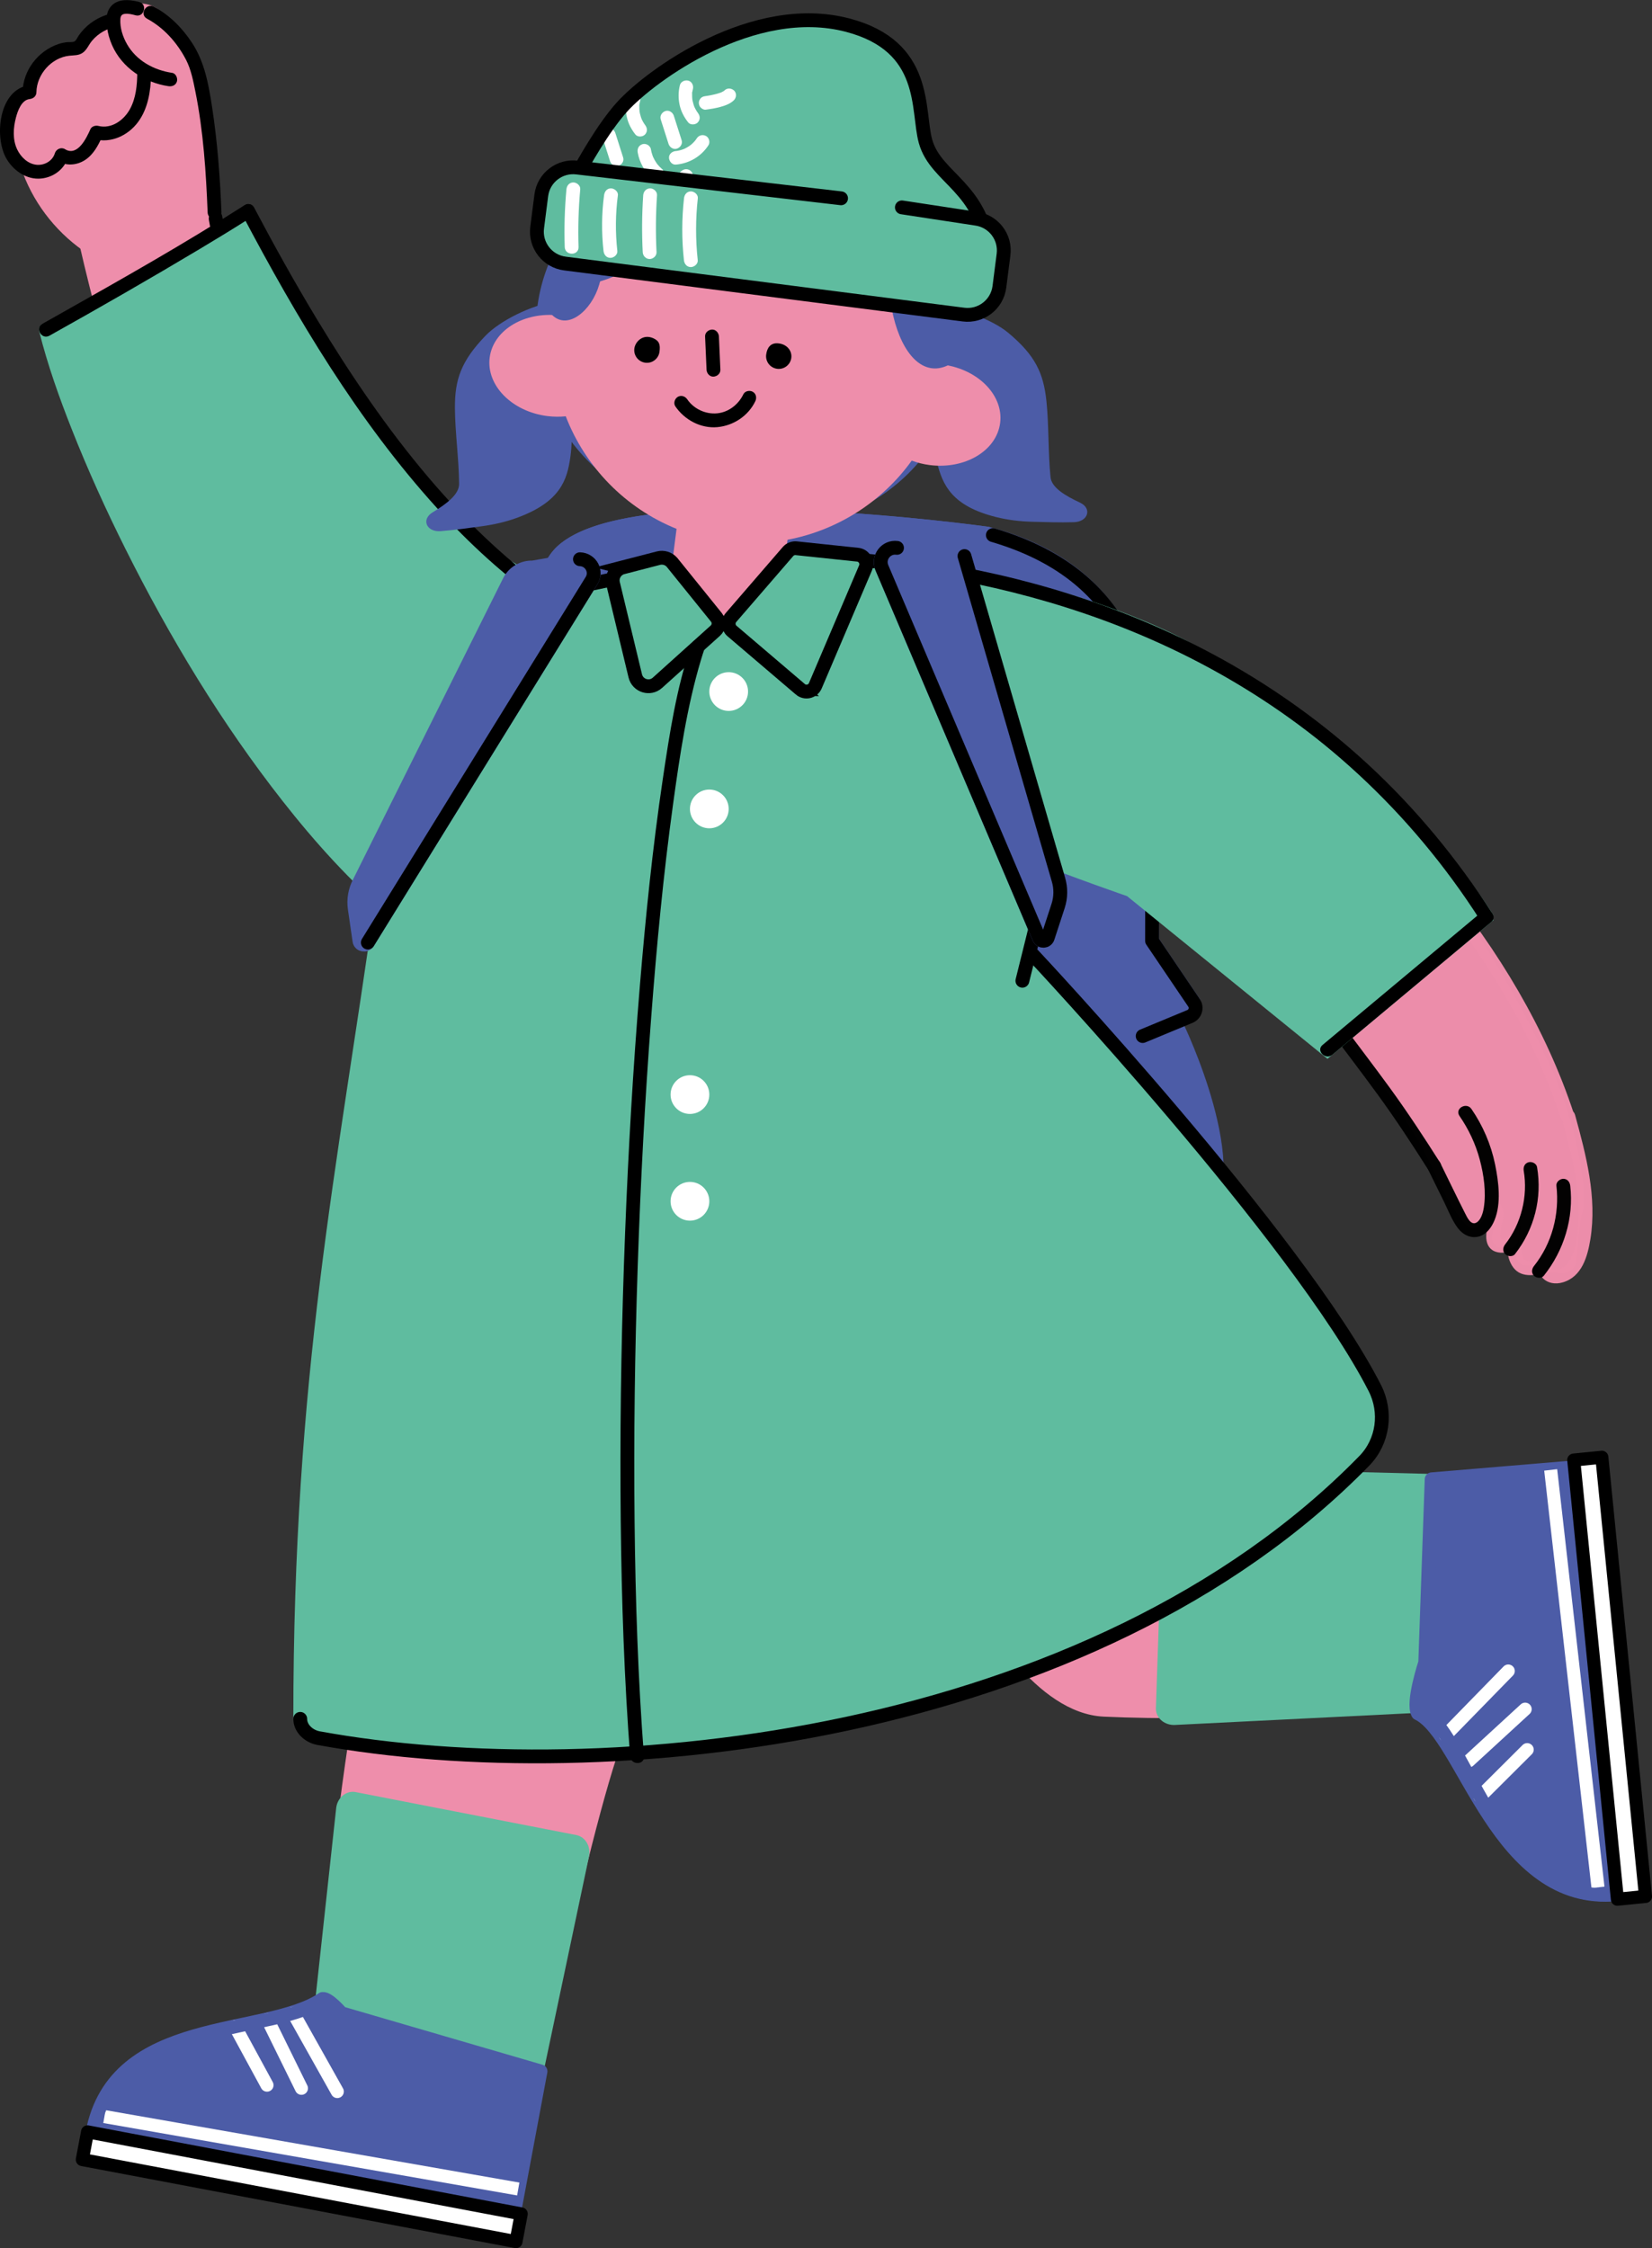 <?xml version="1.0" encoding="UTF-8"?>
<svg id="_レイヤー_2" data-name="レイヤー 2" xmlns="http://www.w3.org/2000/svg" viewBox="0 0 179.276 243.977">
  <rect x="0" y="0" width="179.276" height="243.977" fill="#333333" stroke="none"/>
  <defs>
    <style>
      .cls-1, .cls-2, .cls-3, .cls-4, .cls-5, .cls-6, .cls-7, .cls-8, .cls-9, .cls-10 {
        fill: none;
      }

      .cls-11, .cls-2, .cls-12, .cls-3, .cls-13, .cls-4, .cls-7, .cls-9, .cls-14 {
        stroke-miterlimit: 10;
      }

      .cls-11, .cls-15, .cls-12, .cls-3, .cls-4, .cls-16, .cls-9, .cls-14 {
        stroke-width: 1.5px;
      }

      .cls-11, .cls-12, .cls-17, .cls-14 {
        fill: #5fbc9f;
      }

      .cls-11, .cls-9 {
        stroke: #5fbc9f;
      }

      .cls-2, .cls-4, .cls-5, .cls-6, .cls-8, .cls-16, .cls-18, .cls-19, .cls-9, .cls-10, .cls-14 {
        stroke-linecap: round;
      }

      .cls-2, .cls-6, .cls-7, .cls-19, .cls-10 {
        stroke-width: 1.417px;
      }

      .cls-2, .cls-7 {
        stroke: #fff;
      }

      .cls-15, .cls-13, .cls-20, .cls-16, .cls-18 {
        fill: #4c5ca7;
      }

      .cls-15, .cls-13, .cls-5, .cls-6, .cls-16, .cls-18 {
        stroke: #4c5ca7;
      }

      .cls-15, .cls-5, .cls-6, .cls-8, .cls-16, .cls-18, .cls-19, .cls-10 {
        stroke-linejoin: round;
      }

      .cls-21, .cls-22 {
        fill: #ee8eab;
      }

      .cls-12, .cls-3, .cls-4, .cls-8, .cls-19, .cls-14 {
        stroke: #000;
      }

      .cls-23, .cls-19 {
        fill: #fff;
      }

      .cls-5, .cls-8, .cls-18 {
        stroke-width: 1.5px;
      }

      .cls-24, .cls-22 {
        opacity: .988;
      }

      .cls-10 {
        stroke: #ee8eab;
      }
    </style>
  </defs>
  <g id="_レイヤー_11" data-name="レイヤー 11">
    <g>
      <g>
        <path class="cls-21" d="M38.805,187.218l-3.789,29.712c-4.319,3.938-22.555,1.704-24.98,14.524l45.82,8.295,9.955-49.28"/>
        <path class="cls-10" d="M55.107,238.249s7.27-36.805,11.546-48.982"/>
        <path class="cls-10" d="M39.063,185.731c-1.428,7.734-4.046,31.199-4.046,31.199"/>
        <path class="cls-11" d="M34.384,222.423l2.845-26.129c.075-.691.642-1.188,1.225-1.075l23.937,4.661c.563.11.922.732.802,1.393l-5.711,27.065-23.098-5.916Z"/>
        <path class="cls-16" d="M35.017,216.93c-6.24,4.235-22.555,1.704-24.98,14.524l45.82,8.295,2.8-14.96-21.616-6.307s-1.389-1.621-2.023-1.552Z"/>
        <line class="cls-7" x1="11.332" y1="229.698" x2="56.241" y2="237.556"/>
        <line class="cls-2" x1="25.53" y1="219.947" x2="28.975" y2="226.287"/>
        <line class="cls-2" x1="29.054" y1="219.189" x2="32.712" y2="226.627"/>
        <line class="cls-2" x1="31.833" y1="218.482" x2="36.603" y2="226.981"/>
        <path class="cls-6" d="M35.017,216.93c-4.319,3.938-22.555,1.704-24.98,14.524l45.82,8.295"/>
        <rect class="cls-19" x="8.8" y="235.778" width="47.897" height="3.065" transform="translate(44.684 -1.951) rotate(10.713)"/>
      </g>
      <g>
        <path class="cls-21" d="M106.679,175.411s5.616,10.542,13.111,10.884c12.249.56,27.335-.443,34.693-.595,5.654,4.106,7.998,21.158,20.982,19.868l-4.969-46.299s-25.628,2.966-35.3.757"/>
        <path class="cls-10" d="M169.995,159.519s-34.973,4.251-43.806-2.454"/>
        <path class="cls-11" d="M154.309,185.11l-26.836,1.337c-.71.035-1.304-.445-1.284-1.039l.822-24.373c.019-.573.589-1.026,1.276-1.013l28.823.727-2.801,24.362Z"/>
        <path class="cls-15" d="M153.879,185.937c5.001,2.39,8.6,20.921,21.584,19.631l-4.969-46.299-15.131,1.268-.697,19.888s-1.445,4.347-.787,5.513Z"/>
        <line class="cls-7" x1="173.414" y1="204.821" x2="168.282" y2="159.519"/>
        <line class="cls-2" x1="160.621" y1="194.97" x2="165.732" y2="189.876"/>
        <line class="cls-2" x1="159.407" y1="191.091" x2="165.511" y2="185.483"/>
        <line class="cls-2" x1="156.869" y1="188.316" x2="163.677" y2="181.342"/>
        <path class="cls-6" d="M154.482,185.7c4.997,3.032,7.998,21.158,20.982,19.868l-4.969-46.299"/>
        <path class="cls-1" d="M104.933,169.562c1.309,10.084,10.33,16.432,15.799,16.861,11.849.928,33.75-.723,33.75-.723"/>
        <rect class="cls-19" x="150.726" y="180.594" width="47.897" height="3.065" transform="translate(10.712 373.953) rotate(-95.674)"/>
      </g>
      <g>
        <path class="cls-21" d="M20.235,61.467s-11.375-29.134-10.671-34.4c-5.19-3.565-7.395-8.076-6.527-12.628C4.715,5.633,11.794,1.967,13.359,3.487c-.159-1.187-.681-2.656.477-2.964s2.562-.191,3.457.605c6.501,5.789,6.07,17.825,5.933,23.259,4.065,8.974,16.311,28.536,16.311,28.536l-19.301,8.544Z"/>
        <path class="cls-21" d="M2.251,18.108c1.199,3.664,3.615,6.867,6.762,9.085.331.234.834.059,1.026-.269.219-.375.063-.792-.269-1.026-2.757-1.944-5-4.913-6.072-8.189-.299-.913-1.748-.522-1.446.399h0Z"/>
        <path class="cls-21" d="M8.668,26.745c.66,2.882,1.391,5.749,2.142,8.609,1.537,5.846,3.202,11.668,5.172,17.384,1.063,3.086,2.214,6.152,3.605,9.107.411.873,1.704.112,1.295-.757-2.531-5.379-4.329-11.115-6.02-16.802-1.471-4.948-2.805-9.938-4.033-14.952-.244-.995-.486-1.99-.714-2.988-.215-.941-1.662-.542-1.446.399h0Z"/>
        <path d="M22.667,23.862c1.222,7.19,3.845,14.114,7.681,20.316.507.819,1.805.067,1.295-.757-3.775-6.103-6.328-12.884-7.53-19.958-.161-.95-1.607-.547-1.446.399h0Z"/>
      </g>
      <g>
        <path class="cls-21" d="M12.527,2.137c-1.469.25-2.809,1.17-3.571,2.45-.128.215-.251.45-.468.574-.209.119-.463.11-.703.117-2.428.066-4.59,2.294-4.583,4.723-1.118.078-1.817,1.247-2.131,2.324-.357,1.226-.471,2.562-.062,3.771s1.41,2.264,2.666,2.5,2.688-.521,3-1.759c.71.496,1.736.272,2.398-.286s1.043-1.373,1.393-2.165c1.465.42,3.078-.401,3.958-1.645s1.153-2.819,1.211-4.342c.064-1.689-.017-5.282-2.8-6.256"/>
        <path d="M12.328,1.414c-1.222.232-2.372.849-3.229,1.755-.193.204-.368.425-.533.652-.139.192-.31.614-.52.694-.226.086-.63.037-.876.073-.289.042-.571.104-.848.199-2.216.756-3.826,2.861-3.87,5.214l.75-.75C-.105,9.647-.652,14.785.658,17.145c.699,1.259,2.031,2.259,3.515,2.244,1.457-.015,2.809-.943,3.225-2.353l-1.102.448c.885.543,2.002.456,2.873-.081.966-.597,1.499-1.635,1.945-2.638l-.847.345c1.792.452,3.614-.397,4.696-1.842,1.101-1.469,1.393-3.369,1.431-5.16.056-2.659-.594-5.654-3.359-6.687-.905-.338-1.296,1.111-.399,1.446,1.977.739,2.275,3.199,2.261,5.029-.011,1.333-.142,2.752-.793,3.941-.664,1.214-2.004,2.188-3.439,1.826-.292-.074-.713.042-.847.345-.421.947-1.395,3.023-2.765,2.182-.421-.258-.967-.006-1.102.448-.242.819-1.11,1.315-1.946,1.248-.957-.076-1.74-.829-2.138-1.66-.516-1.078-.432-2.358-.133-3.483.189-.711.597-1.886,1.468-1.99.409-.049.742-.304.75-.75.035-1.936,1.626-3.746,3.574-3.957.537-.058,1.028-.004,1.487-.347.431-.322.622-.854.96-1.259.708-.851,1.673-1.373,2.753-1.578.947-.18.546-1.626-.399-1.446h0Z"/>
      </g>
      <g>
        <g>
          <path class="cls-21" d="M16.33,1.379c1.963,1.027,3.467,2.791,4.513,4.745,1.166,2.177,2.14,9.071,2.44,16.934"/>
          <path d="M15.951,2.026c1.848.994,3.285,2.621,4.244,4.475.532,1.029.777,2.281,1.008,3.431.865,4.307,1.158,8.743,1.329,13.125.038.962,1.538.967,1.5,0-.148-3.794-.431-7.593-1.003-11.349-.375-2.458-.804-4.948-2.189-7.059-1.055-1.608-2.429-3.002-4.131-3.918-.85-.457-1.608.837-.757,1.295h0Z"/>
        </g>
        <g>
          <path class="cls-21" d="M14.91.938c-.823-.227-1.886-.375-2.369.329-.209.304-.24.695-.229,1.064.047,1.597.78,3.145,1.92,4.264s2.667,1.814,4.249,2.037"/>
          <path d="M15.11.215c-1.136-.305-2.608-.409-3.28.778-.33.583-.298,1.307-.217,1.949.087.687.273,1.332.551,1.966,1.075,2.451,3.512,4.059,6.116,4.446.4.059.806-.1.923-.524.097-.354-.121-.863-.524-.923-1.994-.296-3.861-1.316-4.888-3.099-.466-.808-.782-1.784-.729-2.727.019-.347.143-.536.484-.578.387-.048.794.057,1.165.157.933.251,1.332-1.196.399-1.446h0Z"/>
        </g>
      </g>
      <path class="cls-18" d="M56.903,134.634c-6.131-13.898-3.046-68.163,4.072-74.781,7.87-7.317,46.178-1.943,46.178-1.943,14.814,3.874,17.896,15.213,17.896,26.114l-.029,18.074,4.557,6.732-2.182,2.197s4.596,12.704,2.838,21.548c-1.261,6.346-6.124,6.703-10.066,6.703,0,0-44.607,3.355-63.264-4.644Z"/>
      <path class="cls-5" d="M127.753,111.435s7.694,15.927,2.48,21.141c-12.121,12.121-54.67,10.059-73.33,2.059"/>
      <path class="cls-5" d="M84.646,56.059c11.452.301,22.507,1.852,22.507,1.852"/>
      <path class="cls-5" d="M56.903,134.634c-6.131-13.898-3.046-68.163,4.072-74.781,3.642-3.386,13.804-4.054,23.671-3.795"/>
      <path class="cls-8" d="M107.746,58.072c14.45,4.227,17.303,15.052,17.303,25.953l-.029,18.074,4.557,6.732c.352.521.139,1.234-.442,1.475l-5.132,2.129"/>
      <path class="cls-17" d="M43.796,99.519C29.297,89.163,9.826,53.118,5.461,35.518c6.041-3.193,15.827-8.421,21.469-12.612,9.343,17.804,23.571,42.41,39.264,40.669-3.982,15.305-13.039,40.813-22.398,35.944Z"/>
      <g>
        <path class="cls-17" d="M4.259,35.985c.908,3.623,2.168,7.157,3.539,10.627,1.742,4.408,3.703,8.729,5.822,12.968,4.806,9.614,10.412,18.895,17.054,27.357,3.508,4.469,7.338,8.72,11.664,12.415.73.624,1.796-.433,1.061-1.061-7.866-6.717-14.19-15.171-19.697-23.87-5.383-8.502-10.094-17.495-13.897-26.815-1.598-3.916-3.069-7.913-4.099-12.02-.235-.936-1.682-.539-1.446.399h0Z"/>
        <path d="M5.361,36.433c5.479-3.065,10.928-6.19,16.316-9.413,1.892-1.132,3.776-2.277,5.632-3.467.81-.519.059-1.818-.757-1.295-6.536,4.19-13.318,8.011-20.076,11.827-.623.352-1.247.704-1.872,1.053-.843.471-.087,1.767.757,1.295h0Z"/>
      </g>
      <g class="cls-24">
        <path class="cls-21" d="M168.026,115.188c-8.687-17.965-14.306-22.361-23.319-31.385-5.618-5.625-8.39-4.087-12.084-.723l-0.0 0c-3.694,3.364-5.92,8.677.641,15.245,0,0,14.014,14.607,18.932,22.717,4.215,6.951,8.733,13.381,18.2,12.258,3.176-.377.715-11.732-2.37-18.111Z"/>
        <rect class="cls-21" x="164.945" y="129.784" width="2.556" height="7.589" rx=".884" ry=".884" transform="translate(18.692 -20.396) rotate(7.439)"/>
        <rect class="cls-21" x="166.763" y="128.22" width="4.669" height="9.934" rx="1.615" ry="1.615" transform="translate(13.369 -15.411) rotate(5.432)"/>
        <rect class="cls-21" x="162.245" y="127.883" width="2.882" height="7.589" rx=".997" ry=".997" transform="translate(18.425 -20.083) rotate(7.439)"/>
        <path class="cls-21" d="M161.651,129.013c-.375-1.928-2.295-7.513-2.295-7.513-.765-2.239-2.495-3.014-4.187-2.257-2.091.934-1.919,3.313-1.483,4.096,1.597,2.87,2.539,5.454,3.726,7.308.88,1.374,1.948,3.058,2.731,2.624.783-.435,1.921-2.129,1.508-4.258Z"/>
        <path class="cls-22" d="M137.897,78.143l-17.627-10.255c-4.9-2.851-11.184-1.19-14.036,3.71l-.617,1.06c-2.851,4.901-1.19,11.185,3.711,14.036l17.627,10.255c4.9,2.851,11.184,1.19,14.036-3.71l.617-1.06c2.851-4.901.771-10.579-3.711-14.036Z"/>
      </g>
      <g class="cls-24">
        <path class="cls-21" d="M117.681,67.877c9.283,4.019,17.874,9.613,25.498,16.247,7.577,6.593,14.307,14.256,19.51,22.864,2.723,4.505,5.017,9.272,6.664,14.275.301.913,1.75.522,1.446-.399-3.056-9.279-8.217-17.759-14.385-25.29-6.548-7.995-14.34-14.997-22.927-20.742-4.762-3.186-9.791-5.974-15.05-8.251-.877-.38-1.642.912-.757,1.295h0Z"/>
        <path d="M143.851,111.206c1.887,2.546,3.823,5.056,5.687,7.618,1.917,2.635,3.706,5.357,5.449,8.109.515.813,1.814.062,1.295-.757-1.743-2.752-3.532-5.474-5.449-8.109-1.864-2.562-3.8-5.072-5.687-7.618-.568-.767-1.871-.02-1.295.757h0Z"/>
        <path class="cls-21" d="M169.478,121.388c.937,3.408,1.881,6.896,1.839,10.459-.018,1.563-.158,3.389-.894,4.8-.303.582-.799,1.048-1.477,1.134-.613.078-.607-.246-.438-.754.31-.931-1.1-1.278-1.446-.399.052-.133-.119.036-.214.074-.171.068-.367.101-.548.12-.22.023-.578.065-.757-.047-.454-.284-.582-1.482-.343-1.911.397-.714-.617-1.59-1.178-.909-.313.38-.759.576-1.232.438-.001-0.0.003.187.009-.009.002-.07-.007-.156-.009-.229-.007-.239.042-.483.083-.718.163-.934.532-2.066-.146-2.876-.621-.741-1.677.325-1.061,1.061-.165-.197-.024-.083-.045.051-.019.121-.008.254-.022.377-.038.331-.115.659-.172.988-.103.593-.232,1.247-.045,1.837.515,1.626,2.845,1.178,3.701.139l-1.178-.909c-.644,1.159-.295,3.284.913,3.983,1.132.655,3.201.182,3.691-1.062l-1.446-.399c-.587,1.763.809,3.055,2.553,2.534,2.051-.613,2.663-2.78,2.971-4.669.742-4.553-.461-9.137-1.661-13.503-.255-.93-1.703-.535-1.446.399h0Z"/>
        <path d="M165.355,127.054c.472,2.774-.274,5.766-2.01,7.984-.249.319-.311.75,0,1.061.26.26.81.321,1.061,0,2.098-2.682,2.968-6.084,2.396-9.444-.068-.4-.56-.623-.923-.524-.423.116-.592.522-.524.923h0Z"/>
        <path d="M168.902,128.676c.357,3.087-.482,6.272-2.431,8.713-.252.316-.309.752,0,1.061.262.262.807.318,1.061,0,2.189-2.743,3.275-6.272,2.87-9.774-.047-.402-.311-.75-.75-.75-.369,0-.797.345-.75.75h0Z"/>
        <path d="M154.987,126.933c.572,1.162,1.145,2.323,1.717,3.485.468.95.864,2.02,1.509,2.866.557.73,1.436,1.172,2.353.88.803-.255,1.318-1.007,1.622-1.75.746-1.821.444-4.159.063-6.034-.438-2.157-1.324-4.22-2.571-6.032-.544-.79-1.844-.041-1.295.757,1,1.454,1.75,3.046,2.204,4.753.435,1.636.702,3.509.436,5.198-.082.52-.296,1.333-.795,1.619-.603.345-1.015-.561-1.226-.977-.928-1.83-1.815-3.682-2.722-5.523-.427-.866-1.721-.107-1.295.757h0Z"/>
      </g>
      <path class="cls-11" d="M161.305,99.519s-10.624-17.528-33.106-29.435c-7.523-3.985-29.378-11.806-46.486-6.857,0,0,9.161,17.368,13.524,21.375,4.472,4.108,27.444,11.983,27.444,11.983l21.37,17.35,17.254-14.415Z"/>
      <path class="cls-17" d="M34.572,188.626c-1.043-.19-1.99-1.032-1.99-2.092,0-35.989,4.57-58.177,8.728-87.905,2.473-17.683,12.227-32.917,29.095-36.224l10.254-2.01c37.209-3.549,31.444,43.234,31.444,43.234,0,0,28.727,30.639,37.089,46.997,1.336,2.612.915,5.803-1.134,7.903-29.524,30.25-82.308,35.79-113.487,30.098Z"/>
      <path class="cls-9" d="M32.582,186.534c0-37.41,4.729-59.219,8.886-88.947l-3.676-6.617"/>
      <path class="cls-4" d="M112.103,103.629s28.727,30.639,37.089,46.997c1.336,2.612.915,5.803-1.134,7.903-29.524,30.25-82.308,35.79-113.487,30.098-1.043-.19-1.99-1.032-1.99-2.092"/>
      <path class="cls-4" d="M113.441,96.405s-2.492,10.028-2.492,10.028"/>
      <path d="M160.775,98.989c-1.948,1.628-3.896,3.255-5.844,4.883-3.088,2.58-6.177,5.161-9.265,7.741l-2.145,1.792c-.742.62.324,1.676,1.061,1.061,1.948-1.628,3.896-3.255,5.844-4.883l9.265-7.741,2.145-1.792c.742-.62-.324-1.676-1.061-1.061h0Z"/>
      <path d="M83.528,61.096c4.82.003,9.641.308,14.422.926,5.354.692,10.662,1.796,15.842,3.319,5.601,1.647,11.053,3.798,16.231,6.499,5.545,2.892,10.769,6.398,15.497,10.494,5.182,4.489,9.766,9.65,13.642,15.304.511.745,1.009,1.499,1.497,2.26.52.81,1.819.059,1.295-.757-3.806-5.933-8.32-11.41-13.502-16.194-4.712-4.351-9.952-8.13-15.551-11.257-5.231-2.921-10.775-5.282-16.479-7.11-5.293-1.696-10.731-2.931-16.228-3.747-4.947-.734-9.94-1.146-14.941-1.223-.574-.009-1.149-.013-1.724-.013-.965-.001-.967,1.499,0,1.5h0Z"/>
      <path d="M26.282,23.284c5.943,11.251,12.556,22.396,21.144,31.856,1.749,1.927,3.585,3.775,5.52,5.516.903.812,1.828,1.601,2.775,2.363.454.365.913.724,1.376,1.078.447.342,1.154,1.101,1.738,1.113.242.005.522-.094.755-.142l1.574-.327,5.101-1.06c2.939-.611,5.878-1.222,8.816-1.833.945-.196.545-1.643-.399-1.446-4.682.973-9.363,1.946-14.045,2.919l-2.002.416.578.076c-4.724-3.417-8.914-7.525-12.684-11.961-4.544-5.348-8.493-11.184-12.121-17.184-2.403-3.974-4.662-8.034-6.831-12.14-.451-.854-1.746-.097-1.295.757h0Z"/>
      <path class="cls-20" d="M95.557,34.372c1.355-.262,3.956,1.676,4.413,2.671,2.098,4.571.53,8.432,1.709,13.129.613,2.44,1.593,4.739,6.432,5.945,1.276.318,2.607.474,3.932.507,1.291.033,2.946.096,4.508.046,1.534-.049,1.988-1.497.655-2.121-1.607-.753-3.083-1.619-3.201-2.761-.266-2.576-.176-5.654-.443-8.23-.316-3.063-1.212-4.995-4.151-7.445-1.749-1.458-5.307-2.757-7.899-2.857-2.637-.102-5.194-.443-5.955,1.115Z"/>
      <path class="cls-20" d="M66.27,33.197c-1.376-.113-3.751,2.096-4.097,3.134-1.589,4.772.389,8.44-.273,13.237-.344,2.492-1.069,4.884-5.748,6.609-1.234.455-2.54.754-3.854.931-1.28.173-2.918.415-4.476.536-1.531.118-2.139-1.272-.882-2.037,1.516-.923,2.889-1.945,2.882-3.092-.015-2.589-.439-5.64-.454-8.229-.018-3.08.662-5.098,3.318-7.852,1.58-1.639,4.976-3.317,7.542-3.698,2.61-.387,5.115-1.005,6.041.461Z"/>
      <path class="cls-13" d="M58.853,33.041c1.514-10.333,12.079-18.715,24.675-17.75,13.135,1.005,22.152,10.749,20.696,22.743-1.643,13.535-12.407,20.235-24.946,18.697-12.54-1.538-22.308-10.837-20.425-23.689Z"/>
      <path class="cls-21" d="M102.847,39.653c1.191-11.565-7.051-22.033-18.648-23.519-11.598-1.486-22.213,6.566-23.976,18.058-3.602-.234-6.715,1.75-7.082,4.615-.386,3.013,2.41,5.854,6.244,6.345.689.088,1.363.092,2.01.025,2.117,5.49,6.445,9.966,12.025,12.214l-.478,3.732c-.395,3.081,1.783,5.899,4.864,6.294l.838.107c3.082.395,5.9-1.783,6.294-4.865l.523-4.082c5.461-1.033,10.287-4.144,13.48-8.59.609.227,1.263.394,1.952.482,3.835.491,7.256-1.553,7.642-4.566.367-2.865-2.145-5.57-5.689-6.251Z"/>
      <g>
        <path d="M68.84,37.824c.097-.753.933-1.605,2.035-1.126.696.303.79.722.693,1.475s-.785,1.286-1.539,1.189-1.286-.785-1.189-1.539Z"/>
        <path d="M83.146,38.483c.097-.753.483-1.272,1.241-1.227,1.014.06,1.583.823,1.487,1.577s-.785,1.286-1.539,1.189-1.286-.785-1.189-1.539Z"/>
        <path d="M76.517,36.515c.053,1.203.106,2.406.159,3.609.017.391.333.769.75.75.392-.018.769-.33.75-.75-.053-1.203-.106-2.406-.159-3.609-.017-.391-.333-.769-.75-.75-.392.018-.769.33-.75.75h0Z"/>
        <path d="M73.286,44.095c.998,1.468,2.756,2.419,4.554,2.26,1.746-.154,3.36-1.219,4.125-2.809.176-.365.1-.81-.269-1.026-.328-.192-.85-.097-1.026.269-.531,1.103-1.591,1.941-2.83,2.066-1.254.127-2.55-.474-3.259-1.518-.227-.335-.66-.483-1.026-.269-.332.194-.498.69-.269,1.026h0Z"/>
      </g>
      <g>
        <path class="cls-20" d="M96.939,34.298c-1.838-7.715,3.626-17.687,7.286-2.329.99,4.157.21,6.943-1.373,7.685-2.685,1.26-4.923-1.2-5.913-5.356Z"/>
        <path class="cls-20" d="M60.623,27.463c2.379-4.317,7.383-6.777,4.395,3.45-.809,2.768-3.392,4.98-5.11,3.262-1.362-1.362-.677-4.187.715-6.712Z"/>
        <path class="cls-20" d="M61.657,29.715c-1.599,2.407,6.879,1.122,9.256-3.28,1.169,1.858,3.517,4.125,9.507,1.017,1.223,3.486,8.352,1.389,8.352,1.389,0,0,3.724,2.95,7.77.174,3.979-2.73,4.39-3.305,4.076-3.648-3.326-3.633-7.693-8.049-12.974-9.268-5.282-1.219-11.336-.959-16.12,1.03-3,1.247-9.569,8.377-9.866,12.586Z"/>
        <g>
          <path class="cls-21" d="M65.945,31.886c1.988-.567,3.805-1.669,4.843-3.506.771-1.365,1.025-2.9,1.25-4.428.059-.4-.1-.806-.524-.923-.353-.097-.863.121-.923.524-.099.669-.194,1.338-.344,1.998-.166.728-.371,1.357-.68,1.936-.822,1.539-2.291,2.459-4.022,2.953-.927.264-.533,1.712.399,1.446h0Z"/>
          <path class="cls-21" d="M70.275,27.669c1.673,1.76,4.143,2.739,6.548,2.073,2.69-.746,4.331-3.22,5.031-5.789.254-.933-1.193-1.331-1.446-.399-.561,2.06-1.803,4.137-3.984,4.742-1.9.527-3.779-.309-5.088-1.687-.666-.701-1.726.361-1.061,1.061h0Z"/>
          <path class="cls-21" d="M78.97,28.167c1.693,1.486,3.984,2.325,6.24,1.991,2.914-.431,4.753-2.826,5.724-5.437.337-.906-1.113-1.297-1.446-.399-.772,2.077-2.243,4.056-4.579,4.375-1.74.238-3.582-.453-4.878-1.591-.723-.635-1.788.422-1.061,1.061h0Z"/>
          <path class="cls-21" d="M87.502,29.123c2.523,2.741,8.209,3.359,9.882-.623.157-.374-.169-.825-.524-.923-.433-.119-.765.149-.923.524-.52,1.238-1.954,1.74-3.242,1.741-1.553.001-3.079-.635-4.132-1.78-.655-.712-1.714.351-1.061,1.061h0Z"/>
        </g>
      </g>
      <path class="cls-18" d="M112.77,101.795l-17.066-40.179c-.472-1.112.442-2.316,1.64-2.16l5.097.663c1.05.137,1.924.876,2.232,1.889l10.181,33.42c.287.943.277,1.952-.029,2.889l-1.123,3.438c-.143.438-.753.464-.933.04Z"/>
      <path class="cls-8" d="M104.664,60.346l10.191,35.082c.287.943.277,1.952-.029,2.889l-1.123,3.438c-.143.438-.753.464-.933.04l-17.066-40.179c-.472-1.112.442-2.316,1.64-2.16"/>
      <path class="cls-18" d="M39.918,102.29l24.257-39.246c.658-.997-.033-2.31-1.239-2.356l-5.122.9c-1.058-.04-2.045.531-2.525,1.459l-16.318,32.749c-.446.864-.611,1.84-.473,2.796l.509,3.506c.065.447.661.572.911.192Z"/>
      <path class="cls-8" d="M39.918,102.29l24.257-39.246c.658-.997-.033-2.31-1.239-2.356"/>
      <path class="cls-12" d="M67.589,61.57l3.866-.998c.536-.138,1.104.037,1.469.454l4.821,5.973c.35.434.3,1.065-.114,1.438l-6.285,5.66c-.826.744-2.146.334-2.406-.747l-2.409-10.018c-.187-.778.284-1.562,1.059-1.762Z"/>
      <path class="cls-12" d="M86.837,74.788l-7.411-6.32c-.431-.382-.469-1.041-.085-1.47l6.188-7.16c.222-.248.551-.375.882-.34l6.665.701c.695.073,1.12.797.847,1.44l-5.443,12.779c-.278.653-1.114.841-1.644.37Z"/>
      <path d="M75.035,69.923c-1.622,4.705-2.383,9.74-3.112,14.645-1.104,7.431-1.864,14.913-2.483,22.398-.738,8.918-1.254,17.854-1.603,26.795-.364,9.326-.543,18.661-.499,27.994.041,8.645.263,17.295.836,25.923.065.978.135,1.955.21,2.932.073.956,1.573.964,1.5,0-.649-8.461-.926-16.95-1.019-25.434-.102-9.275.029-18.552.342-27.822.304-9.024.78-18.044,1.468-27.047.588-7.694,1.31-15.386,2.365-23.031.724-5.246,1.505-10.572,3.026-15.657.13-.435.268-.867.416-1.297.315-.914-1.133-1.307-1.446-.399h0Z"/>
      <circle class="cls-23" cx="79.077" cy="75.049" r="2.102"/>
      <circle class="cls-23" cx="76.975" cy="87.786" r="2.102"/>
      <circle class="cls-23" cx="74.873" cy="118.786" r="2.102"/>
      <circle class="cls-23" cx="74.873" cy="130.366" r="2.102"/>
      <path class="cls-17" d="M63.198,22.287c-1.051-.202-1.611-1.356-1.111-2.302,1.22-2.304,3.4-6.156,5.436-8.4,3.146-3.467,14.258-11.519,24.448-8.861,8.808,2.298,7.526,9.246,8.467,12.614,1.146,4.099,6.228,4.893,6.94,12.331.147,1.534-1.221,2.787-2.735,2.499l-41.446-7.881Z"/>
      <g>
        <path class="cls-23" d="M69.205,16.552c.186,1.081.773,2.115,1.597,2.836.148.13.319.216.521.216.181,0,.397-.08.521-.216.255-.278.31-.771,0-1.042-.177-.155-.341-.322-.49-.504-.021-.026-.044-.051-.063-.078.013.018.1.133.042.053-.035-.049-.071-.098-.104-.148-.068-.1-.131-.203-.19-.308-.056-.099-.108-.201-.155-.305-.012-.027-.061-.141-.012-.022.047.112.008.019-.001-.005-.022-.056-.044-.112-.064-.169-.08-.228-.14-.462-.18-.7-.029-.172-.194-.356-.339-.44-.158-.092-.391-.132-.568-.074-.411.133-.585.498-.515.907h0Z"/>
        <path class="cls-23" d="M73.937,18.57c-.119.106-.24.208-.364.307-.062.05-.034.036.009-.007-.033.033-.081.06-.118.088-.063.046-.127.091-.192.135-.262.178-.535.34-.817.483-.067.034-.135.067-.203.098-.034.016-.068.031-.102.046-.09.041-.005.021.023-.008-.039.04-.152.061-.205.081-.068.025-.136.05-.205.073-.283.095-.573.167-.867.216-.381.063-.628.555-.515.907.133.412.498.583.907.515,1.383-.23,2.656-.97,3.692-1.892.289-.257.282-.784,0-1.042-.308-.283-.734-.274-1.042,0h0Z"/>
        <path class="cls-23" d="M71.702,12.954c.283.888.566,1.775.849,2.663.117.367.517.641.907.515.368-.119.64-.513.515-.907-.283-.888-.566-1.775-.849-2.663-.117-.367-.517-.641-.907-.515-.368.119-.64.513-.515.907h0Z"/>
        <path class="cls-23" d="M78.615,9.822c-.015.015-.088.067-.091.083.002-.013.175-.123.075-.06-.019.012-.038.026-.058.038-.081.051-.166.094-.253.135-.049.023-.146.054.072-.029-.021.008-.041.017-.062.025-.054.021-.108.041-.162.06-.114.04-.23.075-.346.107-.452.125-.915.209-1.38.271l.196-.026-.031.004c-.204.027-.37.064-.521.216-.128.128-.224.338-.216.521.009.191.071.388.216.521.133.122.333.241.521.216.553-.073,1.105-.16,1.642-.312.509-.144,1.061-.342,1.439-.729.27-.276.296-.771,0-1.042-.291-.267-.754-.295-1.042,0h0Z"/>
        <path class="cls-23" d="M73.778,9.261c-.173.701-.177,1.423-.025,2.128.152.704.487,1.335.93,1.896.24.304.794.27,1.042,0,.296-.322.256-.718,0-1.042.127.161-.018-.028-.041-.061-.04-.057-.077-.116-.114-.175-.072-.119-.138-.242-.197-.369-.015-.032-.029-.063-.043-.095.04.096.045.106.015.031-.023-.066-.048-.131-.07-.197-.04-.124-.074-.251-.102-.379-.013-.06-.023-.12-.035-.18-.013-.082-.012-.069.003.041-.004-.035-.008-.069-.012-.104-.014-.139-.02-.278-.019-.418.001-.115-.021-.311.027-.417-.015.11-.017.123-.004.041.006-.034.012-.069.018-.103.013-.069.029-.136.046-.204.092-.374-.12-.817-.515-.907-.381-.087-.808.114-.907.515h0Z"/>
        <path class="cls-23" d="M65.354,14.822c.283.888.566,1.775.849,2.663.117.367.517.641.907.515.368-.119.64-.513.515-.907-.283-.888-.566-1.775-.849-2.663-.117-.367-.517-.641-.907-.515-.368.119-.64.513-.515.907h0Z"/>
        <path class="cls-23" d="M68.05,10.574c-.173.701-.177,1.423-.025,2.128.152.704.487,1.335.93,1.896.24.304.794.27,1.042,0,.296-.322.256-.718,0-1.042.127.161-.018-.028-.041-.061-.04-.057-.077-.116-.114-.175-.072-.119-.138-.242-.197-.369-.015-.032-.029-.063-.043-.095.04.096.045.106.015.031-.023-.066-.048-.131-.07-.197-.04-.124-.074-.251-.102-.379-.013-.06-.023-.12-.035-.18-.013-.082-.012-.069.003.041-.004-.035-.008-.069-.012-.104-.014-.139-.02-.278-.019-.418.001-.115-.021-.311.027-.417-.015.11-.017.123-.004.041.006-.034.012-.069.018-.103.013-.069.029-.136.046-.204.092-.374-.12-.817-.515-.907-.381-.087-.808.114-.907.515h0Z"/>
        <path class="cls-23" d="M75.607,15.023c-.04.062-.083.123-.125.183-.058.082.012-.026.035-.043-.027.02-.049.06-.07.086-.086.102-.176.199-.272.291-.053.051-.108.101-.164.149-.022.019-.045.038-.068.057-.094.077-.023-.002.027-.019-.054.018-.114.083-.163.116-.061.041-.124.081-.187.119-.114.068-.232.131-.353.187-.032.015-.072.026-.101.045.025-.016.147-.059.053-.024-.069.026-.138.052-.209.075-.126.041-.255.076-.385.103-.072.015-.147.022-.218.039.027-.007.167-.019.064-.009-.044.004-.088.009-.133.012-.383.031-.756.317-.737.737.017.373.325.77.737.737,1.445-.117,2.75-.879,3.542-2.098.21-.324.076-.828-.264-1.008-.367-.194-.784-.081-1.008.264h0Z"/>
      </g>
      <path class="cls-3" d="M63.198,22.287c-1.051-.202-1.611-1.356-1.111-2.302,1.22-2.304,3.4-6.156,5.436-8.4,3.146-3.467,14.258-11.519,24.448-8.861,8.808,2.298,7.526,9.246,8.467,12.614,1.146,4.099,6.228,4.893,6.94,12.331.147,1.534-1.221,2.787-2.735,2.499l-41.446-7.881Z"/>
      <path class="cls-14" d="M97.872,22.505l8.02,1.222c1.908.244,3.257,1.989,3.012,3.897l-.449,3.505c-.244,1.908-1.989,3.257-3.897,3.012l-43.254-5.542c-1.908-.244-3.257-1.989-3.012-3.897l.449-3.505c.244-1.908,1.989-3.257,3.897-3.012l28.634,3.335"/>
      <path class="cls-23" d="M61.468,20.548c-.19,2.081-.251,4.171-.183,6.259.031.963,1.531.967,1.5,0-.068-2.088-.007-4.178.183-6.259.037-.404-.371-.75-.75-.75-.436,0-.713.345-.75.75h0Z"/>
      <path class="cls-23" d="M65.553,21.193c-.266,2.004-.284,4.031-.059,6.041.045.402.312.75.75.75.37,0,.795-.345.75-.75-.225-2.009-.206-4.036.059-6.041.053-.402-.383-.75-.75-.75-.449,0-.696.346-.75.75h0Z"/>
      <path class="cls-23" d="M69.801,21.193c-.14,2.053-.157,4.111-.053,6.166.02.405.33.75.75.75.39,0,.77-.343.75-.75-.104-2.055-.087-4.113.053-6.166.028-.404-.364-.75-.75-.75-.429,0-.722.344-.75.75h0Z"/>
      <path class="cls-23" d="M74.228,21.52c-.248,2.232-.251,4.483-.008,6.715.044.403.313.75.75.75.371,0,.794-.345.75-.75-.243-2.232-.24-4.483.008-6.715.045-.403-.377-.75-.75-.75-.443,0-.705.346-.75.75h0Z"/>
    </g>
  </g>
</svg>
